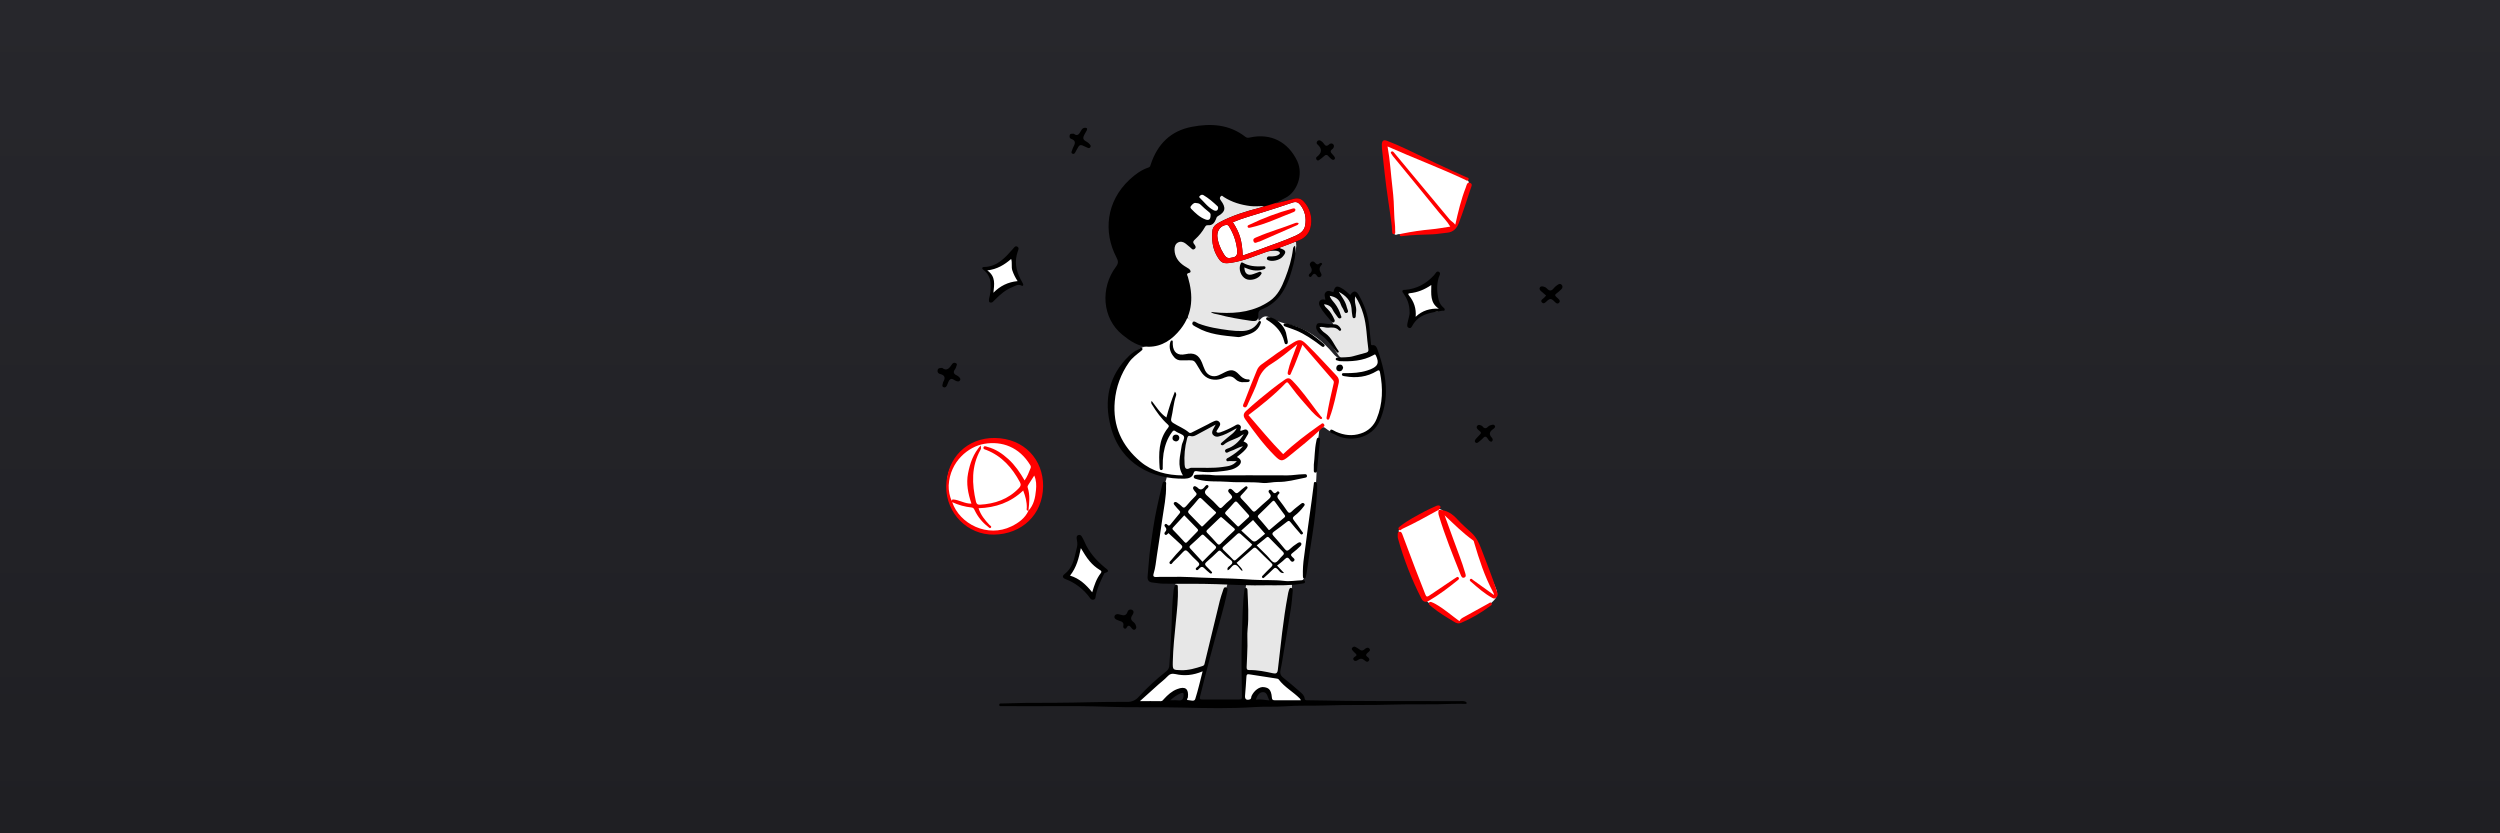 <svg width="2400" height="800" viewBox="0 0 2400 800" fill="none" xmlns="http://www.w3.org/2000/svg">
<rect x="0" y="0" width="2400" height="800" fill="#333333" stroke="none"/>
<rect width="2400" height="800" fill="url(#paint0_linear_1_1450)"/>
<rect width="2400" height="800" fill="white" fill-opacity="0.04"/>
<path d="M1328.92 376.267C1328.68 386.999 1327.21 397.581 1321.3 406.608C1319.1 410.051 1316.12 412.925 1312.6 414.993C1309.08 417.061 1305.11 418.265 1301.04 418.506C1290.26 419.387 1280.36 417.602 1271.77 410.574C1270.1 409.202 1266.49 411.169 1266.38 413.747C1266.13 419.244 1264.44 424.511 1264.41 430.055C1264.44 456.023 1262.6 481.959 1258.92 507.664C1256.85 521.681 1255.08 535.744 1253.15 549.792C1252.13 557.225 1249.6 559.501 1242.09 559.422C1227.48 559.263 1212.88 559.422 1198.27 558.835C1188.41 558.454 1178.44 559.628 1168.55 559.303C1148.91 558.724 1129.26 558.304 1109.69 556.218C1106.25 555.845 1105.14 553.965 1105.49 550.76C1106.66 539.877 1107.87 529.01 1108.93 518.119C1110.02 506.554 1111.59 495.068 1113.78 483.661C1115.28 475.555 1117.26 467.545 1119.71 459.674C1120.59 456.946 1120.09 456.557 1117.49 456.002C1088.82 449.854 1069.9 425.709 1066.5 400.421C1063.12 375.347 1071.26 354.144 1090.37 337.32C1095.31 332.981 1101.71 332.196 1107.47 329.832C1117.88 325.572 1127.3 319.821 1134.56 311.048C1135.08 310.438 1135.84 309.835 1135.97 309.129C1136.91 304.258 1138.44 304.282 1142.61 306.939C1156.61 315.895 1172.4 318.909 1188.8 318.552C1196.63 318.378 1203.29 315.197 1208.13 308.732C1211.85 303.759 1214.65 302.291 1219.75 305.258C1226.62 309.224 1234.09 310.517 1241.43 312.659C1257.29 317.299 1269.74 327.151 1280.09 339.628C1283.34 343.539 1286.69 345.085 1291.35 344.292C1296.36 343.436 1301.49 344.094 1306.42 342.777C1309.8 342.018 1313.05 340.748 1316.04 339.009C1319.51 336.844 1321.6 337.542 1322.72 341.389C1326.2 352.764 1328.72 364.337 1328.92 376.267Z" fill="white"/>
<path d="M909.136 466.568C907.772 445.278 926.746 420.958 955.365 421.592C979.011 422.116 1000.18 442.097 999.548 468.099C999.056 488.651 981.859 512.519 953.192 512.075C933.393 511.758 908.351 494.18 909.136 466.568Z" fill="white"/>
<path d="M1379.46 488.631C1380.43 488.466 1381.42 488.515 1382.37 488.772C1383.32 489.03 1384.2 489.49 1384.95 490.122C1395.9 498.141 1405.8 507.366 1415.51 516.814C1416.35 517.67 1417 518.709 1417.39 519.852C1422.32 534.376 1428.79 548.249 1434.97 562.25C1435.45 563.344 1435.76 564.51 1436.26 565.605C1438.09 569.722 1437.29 573.085 1434.13 576.409C1425.9 585.039 1415.54 590.036 1405.02 595.168C1399.59 597.818 1396.18 595.779 1392.37 593.28C1385.89 589.013 1379.6 584.444 1373.19 580.057C1370.03 577.797 1367.51 574.751 1365.89 571.221C1356.53 552.453 1349.6 532.773 1343.42 512.792C1342.78 510.698 1342 508.477 1344.47 507.105C1355.64 500.894 1365.76 492.747 1378.18 488.861C1378.59 488.707 1379.02 488.629 1379.46 488.631Z" fill="white"/>
<path d="M1347.6 225.011C1345.42 225.233 1343.35 224.17 1341 225.209C1339.17 226.002 1337.89 224.416 1337.82 222.25C1337.36 211.708 1336.7 201.19 1335.44 190.712C1333.59 175.228 1332.57 159.641 1329.95 144.245C1329.21 139.953 1330.74 138.454 1334.89 139.652C1342.47 141.865 1349.62 145.141 1356.7 148.552C1372.08 155.953 1387.87 162.457 1403.42 169.501C1410.79 172.84 1411.35 174.538 1408.87 182.383C1405.65 192.528 1402.46 202.681 1399.02 212.755C1397.44 217.356 1394.06 219.736 1389.03 220.584C1375.27 222.901 1361.35 223.115 1347.6 225.011Z" fill="white"/>
<path d="M1256.42 210.604C1256.73 218.75 1253.82 224.723 1246.68 227.658C1227.09 235.677 1207.44 243.618 1186.84 248.67C1176.45 251.225 1170.81 247.639 1167.8 237.494C1166.74 233.948 1165.42 230.355 1165.82 226.619C1166.46 220.749 1170.2 217.1 1175.24 214.546C1184.05 210.033 1193.48 207.034 1202.74 203.758C1214.75 199.454 1227 195.832 1239.43 192.907C1245.53 191.503 1250.53 193.803 1253.7 199.253C1255.76 202.667 1256.71 206.63 1256.42 210.604Z" fill="white"/>
<path d="M1124.38 644.895C1134.2 647.084 1143.65 644.76 1153.12 642.587C1155.65 642.008 1156.78 643.214 1156.44 645.601C1156.06 647.553 1155.56 649.48 1154.94 651.368C1153.29 657.388 1151.7 663.433 1149.93 669.414C1148.87 673.023 1146.76 675.617 1142.56 675.529C1139.55 675.466 1138.17 673.864 1138.47 670.929C1138.73 668.446 1139.86 665.654 1137.14 663.996C1134.42 662.338 1131.74 663.782 1129.43 665.527C1127.41 667.058 1125.17 668.438 1123.53 670.286C1120.05 674.308 1115.6 675.387 1110.62 675.514C1106.09 675.625 1101.54 674.99 1097.03 676.093C1096.3 676.296 1095.53 676.257 1094.83 675.98C1094.13 675.704 1093.54 675.205 1093.16 674.562C1092.36 673.031 1092.8 671.444 1094.16 670.223C1096.15 668.43 1098.04 666.526 1100.11 664.829C1106.04 659.982 1111.75 654.945 1116.6 648.964C1118.57 646.569 1120.77 644.316 1124.38 644.895Z" fill="white"/>
<path d="M1234.23 673.893C1230.48 673.893 1226.71 673.758 1222.96 673.941C1220.36 674.075 1218.85 673.227 1218.5 670.577C1218.45 670.189 1218.22 669.784 1218.16 669.427C1217.72 666.627 1217.45 663.399 1213.97 662.923C1210.37 662.423 1207.63 664.509 1205.59 667.396C1204.75 668.603 1204.06 669.909 1203.53 671.283C1202.54 673.893 1200.92 675.186 1197.98 674.742C1194.86 674.258 1193.15 672.362 1192.9 669.419C1192.56 666.484 1192.56 663.518 1192.9 660.583C1193.48 656.974 1193.32 653.38 1193.59 649.787C1193.82 646.9 1194.04 644.679 1198.58 645.226C1207.85 646.344 1216.9 648.399 1226.03 650.08C1227.78 650.314 1229.4 651.156 1230.6 652.46C1234.92 657.481 1240.32 661.257 1245.56 665.223C1246.71 666.144 1247.8 667.143 1248.82 668.214C1249.37 668.711 1249.77 669.355 1249.98 670.07C1250.18 670.785 1250.18 671.544 1249.98 672.259C1249.4 674.218 1247.66 673.766 1246.26 673.79C1242.23 673.845 1238.21 673.79 1234.18 673.79L1234.23 673.893Z" fill="white"/>
<path d="M1058.9 548.739C1058.74 549.32 1058.53 549.886 1058.27 550.429C1055.15 555.759 1053.2 561.581 1050.92 567.277C1049.55 570.672 1046.68 571.124 1044.48 568.181C1040.08 562.303 1035.39 556.965 1027.93 554.855C1025.67 554.212 1025.3 552.134 1026.52 550.278C1031.39 542.909 1034.15 534.778 1035.61 526.148C1035.67 525.475 1035.95 524.839 1036.4 524.334C1036.85 523.829 1037.44 523.481 1038.11 523.34C1038.58 523.23 1039.07 523.299 1039.49 523.534C1039.91 523.769 1040.23 524.152 1040.38 524.609C1042.67 530.876 1047.85 534.921 1051.91 539.855C1053.44 541.711 1055.19 543.401 1056.91 545.098C1057.93 546.076 1058.63 547.348 1058.9 548.739Z" fill="white"/>
<path d="M1356.49 295.964C1356.36 292.196 1354.26 288.143 1350.94 284.66C1350.49 284.26 1350.16 283.741 1349.99 283.162C1349.83 282.584 1349.83 281.97 1350 281.392C1350.34 280.179 1351.34 279.917 1352.52 279.869C1360.54 279.536 1366.63 274.705 1373.08 270.811C1374.35 270.017 1375.34 268.732 1376.89 269.613C1378.44 270.493 1377.8 272.048 1377.5 273.531C1376.12 280.226 1378.3 286.366 1380.91 292.347C1383.05 297.312 1382.13 299.367 1376.8 298.97C1373.81 298.658 1370.79 299.047 1367.98 300.108C1365.17 301.168 1362.64 302.87 1360.6 305.078C1359.49 306.212 1358.22 306.966 1356.68 306.109C1354.85 305.102 1355.18 303.333 1355.76 301.849C1356.34 300.366 1356.39 298.724 1356.49 295.964Z" fill="white"/>
<path d="M951.327 280.805C952.541 273.761 952.604 267.566 948.027 262.029C946.623 260.332 947.464 258.143 949.717 257.635C956.578 256.104 962.099 252.138 967.691 248.235C971.316 245.697 971.983 246.022 972.697 250.337C973.672 256.231 974.148 262.236 977.099 267.677C978.424 270.112 977.472 272.087 974.846 272.5C967.771 273.595 962.234 277.362 957.102 282.019C955.904 283.097 954.667 284.16 952.826 283.272C952.37 283.043 951.987 282.691 951.721 282.254C951.456 281.818 951.32 281.316 951.327 280.805Z" fill="white"/>
<path d="M1160.4 212.197C1154.93 212.102 1143.74 204.098 1142.28 200.172C1141.49 197.943 1142.52 196.206 1143.82 194.699C1145.98 192.152 1148.26 189.709 1150.56 187.29C1152.86 184.871 1155.32 184.395 1158.06 186.37C1162.29 189.4 1166.74 192.232 1169.65 196.682C1172.29 200.695 1171.41 203.027 1166.82 204.059C1164.78 204.511 1164.97 206.066 1164.59 207.319C1163.72 210.087 1162.38 212.189 1160.4 212.197Z" fill="white"/>
<path d="M1244.47 235.932C1243.46 244.428 1240.5 252.336 1238.58 260.475C1234.49 277.505 1224.65 289.689 1208.58 296.733C1206.99 297.423 1206.26 298.073 1206.87 300.025C1207.67 302.531 1207.24 305.284 1208.55 307.774C1209.55 309.662 1208.66 311.368 1207.11 312.764C1202.76 316.659 1197.45 318.316 1191.9 319.332C1183.67 320.863 1175.72 319.221 1167.88 316.952C1160.39 314.763 1152.46 314.081 1145.56 309.813C1140 306.402 1139.25 305.189 1140.38 299.35C1142.57 288.134 1141.07 277.077 1139.2 265.94C1138.2 260.007 1134.93 255.937 1131.27 251.749C1127.44 247.402 1124.81 242.611 1126.6 236.408C1128.18 231.03 1131.9 228.65 1136.82 231.038C1141 233.061 1143.65 232.625 1146.19 228.658C1149.17 224.066 1152.86 219.322 1156.93 216.435C1161.47 213.214 1164.17 209.209 1167.56 205.33C1171.34 200.967 1172.17 199.777 1169.94 194.344C1169.57 193.479 1169.15 192.638 1168.85 191.758C1168.24 189.894 1168.85 188.418 1170.26 187.086C1171.68 185.753 1172.81 186.023 1174.55 186.673C1180.35 188.839 1185.56 192.131 1191.63 194.034C1201.52 197.136 1210.85 195.454 1220.44 194.161C1221.23 194.058 1222.02 193.733 1222.76 193.669C1223.83 193.59 1225.14 193.598 1225.37 194.883C1225.56 195.89 1224.51 196.469 1223.66 196.874C1219.76 198.667 1215.63 199.555 1211.42 200.332C1202.21 202.03 1193.7 205.885 1185.07 209.351C1181.73 210.692 1178.41 212.072 1175.12 213.516C1166.99 217.093 1165.87 219.171 1166.97 227.921C1167.69 233.751 1168.55 239.549 1171.49 244.769C1174.66 250.424 1177.83 251.852 1184.09 250.179C1195.67 247.093 1206.86 242.825 1217.95 238.28C1225.59 235.171 1233.41 232.648 1241.63 231.577C1245.49 231.125 1243.84 234.29 1244.47 235.932Z" fill="#E7E7E7"/>
<path d="M1124.28 633.201C1125.08 616.393 1126.01 599.584 1126.73 582.768C1127.03 575.573 1127.17 568.371 1128.36 561.256C1128.79 558.662 1129.62 557.361 1133.25 557.29C1143.57 557.115 1153.88 557.528 1164.19 557.837C1167.89 557.956 1171.53 556.996 1175.29 557.742C1178.08 558.281 1178.7 559.463 1178.05 561.811C1177.41 564.159 1176.59 566.364 1175.88 568.649C1170.15 587.202 1167.04 606.39 1162.12 625.142C1161.14 628.862 1160.01 632.551 1158.83 636.247C1157.43 640.586 1154.24 642.981 1149.95 644.092C1144.09 645.491 1138.05 646.025 1132.03 645.678C1125.51 645.432 1124.63 644.576 1124.4 638.056C1124.35 636.469 1124.4 634.835 1124.4 633.225L1124.28 633.201Z" fill="#E7E7E7"/>
<path d="M1193.69 626.737C1195.04 610.587 1193.61 594.334 1195.39 578.216C1195.85 573.426 1196.04 568.614 1195.96 563.803C1195.96 560.289 1197.54 558.639 1201.03 558.655C1210.77 558.655 1220.52 558.552 1230.26 558.742C1233.14 558.798 1236.01 559.646 1238.86 560.265C1240.72 560.662 1240.3 562.296 1240.28 563.565C1240.2 571.085 1238.52 578.406 1237.32 585.775C1234.07 605.606 1230.62 625.436 1227.36 645.346C1226.93 647.916 1226 649.177 1223.22 648.932C1214.72 648.138 1206.31 646.869 1197.91 645.457C1195.67 645.076 1194.52 643.395 1194.4 641.142C1194.13 636.343 1193.92 631.544 1193.69 626.737Z" fill="#E7E7E7"/>
<path d="M1276.97 290.133C1276.67 287.404 1273.42 284.897 1276.23 282.28C1278.81 279.9 1280.78 282.946 1283.01 283.755C1284.29 283.184 1283.01 282.446 1283.1 281.788C1283.11 281.188 1283.26 280.598 1283.55 280.073C1283.84 279.548 1284.26 279.104 1284.77 278.782C1286.1 277.988 1287.08 278.782 1288.01 279.575C1291.48 282.387 1294.63 285.58 1297.39 289.094C1297.86 288.388 1298.18 288.11 1298.23 287.785C1298.54 285.929 1297.67 283.374 1300.61 283.025C1303.41 282.716 1303.49 285.405 1304.31 287.039C1311.83 302.11 1313.93 318.49 1315.13 335.013C1315.31 337.393 1316.53 340.217 1311.31 340.114C1307.9 340.042 1304.17 343.049 1300.2 343.786C1297.03 344.235 1293.82 344.421 1290.61 344.342C1287.58 344.405 1285.75 342.493 1284.27 340.153C1280.98 335.116 1277.83 329.976 1274.3 325.082C1272.43 322.504 1269.92 320.386 1267.67 318.102C1266.37 316.793 1265.34 315.341 1266.13 313.485C1267.02 311.407 1268.93 311.145 1270.89 311.439C1274 312.03 1277.16 312.254 1280.32 312.105C1278.06 307.036 1274.66 302.769 1271.87 298.16C1271.17 297.018 1270.43 295.899 1269.81 294.718C1269.07 293.337 1268.85 291.87 1269.97 290.601C1270.42 290.081 1271.02 289.722 1271.68 289.579C1272.35 289.435 1273.05 289.516 1273.66 289.807C1274.69 290.301 1275.86 290.416 1276.97 290.133Z" fill="#E7E7E7"/>
<path d="M1181.96 420.412C1184.92 419.719 1187.7 418.39 1190.1 416.517C1191.6 415.375 1193.2 414.336 1194.67 415.914C1196.15 417.493 1195.18 419.238 1194.03 420.673C1192.44 422.625 1190.68 424.457 1188.69 426.702C1189.83 426.623 1190.56 426.591 1191.29 426.519C1192.61 426.385 1193.81 426.615 1194.24 428.003C1194.43 428.58 1194.45 429.2 1194.3 429.787C1194.15 430.375 1193.83 430.906 1193.38 431.318C1190.38 434.439 1187.07 437.256 1183.51 439.727C1185.66 440.591 1188.27 440.869 1187.91 443.788C1187.54 446.707 1185.09 447.484 1182.85 448.278C1174.13 451.363 1165.09 451.752 1155.96 451.561C1151.42 451.354 1146.86 451.62 1142.37 452.355C1138.01 453.148 1135.95 451.601 1135.65 447.294C1134.95 438 1135.84 428.655 1138.27 419.658C1138.62 418.413 1139.77 417.913 1141.02 417.588C1148.86 415.396 1156.34 412.083 1163.23 407.752C1164.42 407.03 1165.78 405.951 1167.28 407.204C1168.77 408.458 1168.16 410.076 1167.64 411.623C1167.12 413.169 1165.26 414.796 1166.78 416.295C1168.31 417.794 1170.24 416.906 1172.08 416.422C1176.2 415.272 1180.09 413.409 1183.56 410.917C1184.92 409.973 1186.34 408.854 1187.83 410.33C1189.54 412.043 1188.06 413.582 1187.03 414.899C1185.72 416.445 1184.18 417.968 1181.96 420.412Z" fill="#E7E7E7"/>
<path d="M1172.18 185.672C1168.05 190.899 1167.17 191.026 1161.86 187.417C1160.43 186.433 1158.99 185.466 1157.55 184.498C1155.67 183.229 1153.72 182.459 1151.65 184.014C1149.74 185.442 1147.5 186.663 1148.82 189.82C1149.55 191.566 1147.8 192.01 1146.67 192.613C1139.1 196.618 1138.61 199.03 1144.46 205.138C1147.26 208.039 1150.21 210.791 1153.3 213.379C1155.24 215.013 1155.4 216.497 1154.09 218.543C1151.44 222.612 1148.01 226.023 1144.88 229.696C1143.76 231.013 1142.22 230.933 1140.78 230.632C1139.63 230.3 1138.51 229.884 1137.42 229.386C1133.92 228.078 1130.49 227.284 1127.34 230.275C1123.91 233.535 1123.64 237.414 1124.8 241.689C1126.13 246.628 1128.74 251.131 1132.35 254.754C1137.43 259.926 1139.08 266.597 1140.14 273.204C1141.61 282.437 1142.15 291.837 1139.58 301.062C1134.46 319.409 1119.65 331.125 1102.81 330.578C1085.78 330.038 1071.26 315.094 1067.11 302.387C1061.51 285.213 1066.32 269.865 1074.64 254.984C1075.82 252.898 1076.41 251.636 1074.96 249.122C1069.72 240.039 1066.27 230.172 1065.63 219.662C1064.04 193.057 1083.24 169.22 1106.05 163.898C1108.98 163.216 1109.31 161.098 1109.74 158.988C1113.16 142.33 1124.29 132.264 1138.94 125.673C1146.12 122.452 1153.96 121.762 1161.99 122.595C1167.69 123.182 1173.47 122.904 1179.09 124.356C1185.21 125.942 1190.98 128.235 1195.78 132.558C1196.79 133.47 1197.5 134.255 1199.21 133.771C1213.04 129.805 1224.39 134.676 1234.27 144.083C1238.15 147.787 1241.35 152.145 1243.72 156.957C1246.1 161.764 1245.98 166.397 1244.42 171.235C1239.66 185.981 1229.34 193.358 1214.14 195.381C1201.77 197.023 1190.34 194.04 1178.99 190.146C1176.42 189.175 1174.09 187.647 1172.18 185.672Z" fill="black"/>
<path d="M1251.71 193.55C1249.06 190.599 1245.81 189.79 1241.88 190.901C1236.07 192.543 1230.16 193.851 1224.29 195.335C1224.69 195.097 1225.09 194.827 1225.47 194.597C1225.47 194.597 1225.53 194.597 1225.56 194.597C1228.49 192.82 1231.41 191.242 1234.39 189.735C1244.8 184.356 1251.62 167.945 1245.34 154.579C1236.61 136.248 1219.99 127.554 1199.98 131.988C1198.23 132.385 1196.99 132.456 1195.55 131.345C1180.11 119.296 1162.38 118.257 1144.18 121.747C1123.81 125.571 1111.08 138.461 1104.69 157.934C1104.33 158.973 1104.33 160.219 1102.51 160.822C1095.56 163.138 1089.75 167.437 1084.42 172.403C1061.78 193.486 1059.14 222.859 1071.72 246.966C1073.64 250.63 1073.87 252.645 1071.29 256.135C1056.22 276.212 1057.86 305.482 1077.56 321.433C1084.95 327.406 1092.81 332.848 1102.54 332.879C1115.67 332.879 1125.54 325.828 1133.37 315.928C1145.35 300.683 1145.62 283.597 1140.38 265.836C1139.94 264.321 1138.24 262.711 1141.65 261.942C1143.77 261.474 1143 259.324 1141.56 258.213C1140.12 257.103 1138.33 256.27 1136.8 255.223C1131.25 251.503 1127.7 246.561 1127.53 239.715C1127.46 236.931 1128.32 234.163 1130.85 232.799C1133.38 231.434 1136.05 232.124 1138.34 233.941C1139.82 235.083 1141.16 236.392 1142.64 237.534C1143.81 238.47 1144.85 240.35 1146.7 239.081C1148.79 237.669 1147.49 235.654 1146.5 234.512C1144.65 232.259 1145.71 231.22 1147.37 229.673C1151.07 226.344 1154.21 222.445 1156.67 218.124C1157.34 216.918 1158.02 216.046 1159.69 216.212C1163.89 216.585 1165.9 213.896 1167.31 210.469C1167.75 209.398 1167.85 208.288 1169.12 207.55C1176.48 203.457 1177.25 199.396 1171.98 192.408C1170.91 190.932 1170.7 189.822 1171.84 188.553C1173.12 187.109 1173.96 188.553 1174.9 189.155C1182.66 194.153 1191.22 196.675 1200.35 197.817C1204.78 198.389 1209.15 197.714 1213.54 197.952C1213.14 198.182 1212.71 198.373 1212.27 198.523C1211.47 198.835 1210.65 199.1 1209.82 199.317C1196.16 202.846 1182.69 206.908 1170.2 213.69C1166.81 215.538 1164.13 217.886 1163.86 221.844C1163.25 229.903 1163.86 237.796 1167.95 245.109C1172.22 252.732 1174.16 253.573 1183.36 252.026C1194.47 250.186 1204.72 245.681 1215.26 241.96C1215.38 241.886 1215.52 241.84 1215.66 241.825L1216.06 241.691L1216.19 241.651C1220.66 240.382 1228.79 239.771 1228.72 243.301C1226.84 246.117 1221.97 246.323 1218.31 246.117C1218.03 246.101 1217.75 246.144 1217.49 246.243C1217.23 246.342 1216.99 246.494 1216.79 246.691C1216.59 246.887 1216.43 247.123 1216.33 247.384C1216.23 247.644 1216.18 247.923 1216.19 248.203C1216.19 249.139 1216.94 249.543 1217.68 249.845C1221.5 251.392 1228.28 249.781 1231.11 246.672C1235.27 242.143 1234.79 240.263 1229.12 238.446C1228.92 238.383 1228.79 238.042 1228.52 237.74C1234.87 235.361 1241.08 233.076 1247.26 230.601C1253.93 227.912 1257.69 222.614 1258.6 215.728C1259.17 211.752 1258.85 207.699 1257.66 203.863C1256.47 200.026 1254.44 196.504 1251.71 193.55ZM1162.14 206.717C1162.14 210.747 1160.5 211.953 1156.97 210.572C1151.63 208.494 1147.6 204.6 1143.68 200.602C1142.84 199.729 1142.44 198.825 1143.31 197.817C1144.49 196.374 1145.9 194.597 1147.74 194.827C1149.32 195.033 1151.1 195.001 1152.5 196.413C1155.06 198.941 1157.76 201.325 1160.59 203.552C1161.8 204.465 1162.35 205.448 1162.14 206.717ZM1165 201.784C1159.53 198.96 1156.04 193.923 1151.7 189.83C1150.7 188.917 1151.47 188.553 1151.97 187.981C1152.35 187.502 1152.88 187.169 1153.47 187.041C1154.07 186.912 1154.69 186.995 1155.23 187.276C1160.29 190.234 1164.7 194.089 1168.96 198.119C1169.2 198.457 1169.35 198.85 1169.39 199.261C1169.46 202.117 1167.48 203.069 1164.97 201.784H1165ZM1182.43 189.187C1179.44 187.847 1176.25 186.704 1173.9 184.19C1172.49 182.675 1171.28 183.984 1170.61 184.928C1168.29 188.045 1166.32 187.474 1163.59 185.261C1161.04 183.214 1158.15 181.437 1154.53 181.533C1150.36 181.667 1147.64 183.547 1146.87 187.609C1146.54 189.393 1145.73 190.163 1144.19 191.035C1136.84 195.001 1136.06 200.435 1141.67 206.583C1145.03 210.129 1149.03 213.011 1153.46 215.078C1150.03 219.504 1146.68 223.803 1143.35 228.166C1142.65 229.078 1142.04 229.174 1140.97 228.571C1136.04 225.786 1130.87 224.541 1126.31 229.039C1121.17 234.107 1121.13 240.358 1123.13 246.87C1124.69 252.213 1128.28 256.733 1133.13 259.459C1135.28 260.664 1136.22 262.108 1136.76 264.599C1138.6 272.232 1139.59 280.045 1139.71 287.896C1139.71 297.374 1136.42 306.559 1130.4 313.882C1124.38 321.205 1116.01 326.212 1106.71 328.049C1102.75 328.842 1098.96 327.716 1095.46 326.066C1081 319.22 1070.79 308.615 1068.07 292.362C1065.92 279.504 1069.34 267.653 1076 256.603C1077.59 253.986 1078.93 252.272 1076.1 248.671C1071.2 242.397 1068.96 234.441 1067.95 226.461C1064.58 199.34 1079.5 178.217 1099.8 168.381C1101.95 167.342 1104.03 166.303 1106.55 166.168C1109.88 166.001 1110.62 162.939 1111.31 160.457C1113.03 154.214 1115.28 148.304 1119.07 143.006C1126.55 132.504 1137.06 126.991 1149.48 124.762C1163.08 122.342 1176.31 123.175 1188.73 129.965C1197.63 134.836 1197.63 134.804 1207.94 134.836C1223.01 134.836 1238.25 146.282 1242.48 160.822C1244.77 168.643 1241.28 179.121 1234.22 184.325C1217.95 196.207 1200.55 197.381 1182.43 189.187ZM1184.44 246.934C1178.47 248.409 1177.43 248.013 1174.71 243.682C1171.08 237.939 1168.96 231.783 1168.63 226.231C1168.63 220.353 1172.6 216.363 1177.36 215.919C1178.74 215.784 1179.34 216.625 1179.88 217.426C1184.23 224.288 1186.91 232.075 1187.7 240.16C1187.86 242.167 1188.13 245.998 1184.4 246.934H1184.44ZM1252.93 216.553C1252.09 221.313 1248.43 224.137 1244.03 226.151C1232.68 231.387 1220.76 235.083 1209.13 239.581C1203.92 241.564 1198.62 243.309 1193.02 245.324C1192.34 230.855 1190.19 223.637 1183.54 213.325C1193.35 209.161 1203.59 206.583 1213.63 203.354C1222.73 200.435 1231.88 197.611 1240.85 194.462C1244.08 193.32 1246.3 194.192 1248.18 196.54C1252.93 202.386 1254.2 209.335 1252.93 216.553Z" fill="black"/>
<path d="M1407.8 675.727C1403.04 675.727 1398.28 675.536 1393.52 675.727C1375.27 676.575 1357.03 675.766 1338.79 676.369C1316.25 677.123 1293.7 676.456 1271.18 677.265C1258.72 677.71 1246.23 677.075 1233.83 678.059C1224.17 678.804 1214.53 678.106 1204.93 678.757C1181.61 680.343 1158.25 679.859 1134.95 679.256C1110.54 678.622 1086.13 679.391 1061.74 678.463C1029.41 677.265 997.081 678.289 964.749 677.876C963.813 677.876 962.861 677.948 961.933 677.876C960.878 677.757 959.141 678.431 959.284 676.464C959.387 674.973 960.87 675.37 961.87 675.338C969.516 675.108 977.163 674.87 984.818 674.775C994.217 674.672 1003.62 674.695 1013.02 674.679C1035.96 674.624 1058.89 673.553 1081.84 673.815C1084.01 673.927 1086.17 673.532 1088.17 672.661C1090.16 671.789 1091.92 670.465 1093.31 668.794C1101.39 659.998 1110.18 651.88 1119.59 644.521C1120.53 643.799 1121.29 642.869 1121.82 641.804C1122.34 640.739 1122.61 639.567 1122.6 638.382C1123.3 626.483 1124.19 614.585 1124.63 602.687C1125.07 590.415 1125.17 578.097 1126.76 565.905C1126.86 565.245 1127.03 564.597 1127.26 563.969C1127.6 562.875 1127.54 561.209 1129.12 561.296C1130.97 561.391 1130.71 563.089 1130.71 564.398C1131.2 575.273 1129.87 586.053 1128.82 596.825C1127.57 609.619 1126.17 622.39 1125.88 635.248C1125.71 643.228 1125.8 643.181 1133.89 643.387C1141.09 643.601 1147.79 641.555 1154.51 639.349C1156.21 638.786 1156.25 637.699 1156.57 636.367C1161.33 616.478 1166.14 596.6 1171.01 576.732C1171.8 573.56 1172.9 570.387 1173.97 567.214C1174.5 565.627 1174.91 563.192 1177.09 563.922C1179.07 564.58 1178.32 566.968 1178.01 568.61C1176.43 576.701 1174.32 584.665 1172.11 592.605C1165.05 617.829 1158.32 643.133 1152.07 668.572C1151.43 671.173 1152.11 671.538 1154.38 671.522C1166.07 671.459 1177.75 671.459 1189.43 671.522C1191.58 671.522 1192.29 671.189 1192.26 668.659C1192.02 650.264 1191.56 631.853 1192.17 613.482C1192.58 600.942 1192.66 588.361 1193.64 575.836C1193.89 572.774 1194.14 569.712 1194.62 566.682C1194.76 565.841 1194.84 564.207 1196.37 564.493C1197.35 564.675 1197.55 565.778 1197.59 566.785C1198.1 579.223 1198.99 591.629 1197.69 604.067C1197.15 609.381 1197.69 614.799 1197.56 620.169C1197.4 626.848 1197.1 633.535 1196.77 640.206C1196.66 642.332 1197.11 643.323 1199.57 643.276C1207.21 643.133 1214.64 644.751 1222.06 646.33C1224.74 646.901 1226.3 646.576 1226.72 643.046C1229.53 619.106 1231.82 595.095 1236.28 571.37C1236.51 569.792 1236.86 568.234 1237.34 566.714C1237.71 565.699 1237.99 564.025 1239.63 564.422C1241.02 564.763 1241.16 566.19 1241.04 567.404C1240.5 572.957 1240.12 578.589 1239.26 584.125C1237.05 598.316 1234.61 612.483 1232.24 626.658C1231.37 631.909 1230.65 637.192 1229.43 642.372C1228.64 645.655 1228.89 648.162 1231.7 650.415C1237.13 654.772 1242.47 659.251 1247.71 663.852C1249.78 665.669 1252.11 667.453 1252.47 670.563C1252.63 671.864 1253.51 672.332 1254.75 672.276C1255.42 672.276 1256.09 672.276 1256.77 672.276C1304.8 673.339 1352.85 672.982 1400.89 673.069C1403.27 673.069 1405.76 672.538 1407.86 674.212C1407.84 674.743 1407.82 675.235 1407.8 675.727ZM1154.52 644.466C1145.4 648.305 1136.95 649.098 1128.49 647.115C1124.93 646.322 1122.83 647.067 1120.51 649.606C1117.98 652.35 1114.91 654.579 1112.11 657.078C1106.4 662.194 1100.72 667.334 1094.34 673.077C1101.71 673.077 1107.99 673.014 1114.27 673.125C1115.96 673.125 1116.49 672.03 1117.38 671.062C1121.01 667.096 1124.96 663.495 1130.07 661.544C1137.89 658.514 1141.34 661.219 1140.38 669.476C1140.29 670.269 1138.31 672.078 1140.75 672.125C1143.01 672.173 1146.56 673.87 1147.46 671.007C1150.15 662.583 1152.07 653.929 1154.52 644.466ZM1248.85 672.276C1248.61 671.719 1248.31 671.188 1247.96 670.69C1241.49 664.13 1233.09 659.719 1227.48 652.184C1227.03 651.581 1225.78 651.462 1224.88 651.319C1216.35 649.986 1207.82 648.725 1199.3 647.353C1197.47 647.059 1196.69 647.353 1196.58 649.487C1196.27 655.626 1195.7 661.75 1195.23 667.882C1194.97 671.229 1196.62 672.474 1199.78 671.443C1201.51 670.88 1200.98 669.23 1201.49 668.143C1203.87 662.987 1209.11 658.902 1213.48 659.656C1217.13 660.275 1220.35 661.1 1221.01 669.785C1221.15 671.61 1221.87 672.284 1223.77 672.26C1231.95 672.221 1240.12 672.276 1248.85 672.276ZM1218.48 672.379C1216.8 668.992 1216.63 664.582 1212.63 664.447C1208.93 664.352 1206.95 667.683 1205.59 671.673C1210 670.983 1213.88 672.014 1218.48 672.379ZM1123.41 672.308C1126.58 672.308 1128.78 672.07 1130.88 672.355C1134.3 672.831 1135.96 671.562 1136.22 668.127C1136.39 665.748 1136.47 664.399 1133.36 665.637C1129.82 667.049 1126.9 669.206 1123.41 672.308Z" fill="black"/>
<path d="M1225.98 542.966L1232.71 550.105C1229.06 550.573 1228.06 547.884 1226.59 546.464C1224.78 544.687 1223.81 544.735 1222.12 546.511C1219.53 549.232 1216.67 551.683 1213.88 554.198C1213.34 554.682 1212.7 555.491 1211.85 554.61C1211 553.73 1211.75 553.024 1212.23 552.532C1214.82 549.803 1217.44 547.106 1220.17 544.489C1221.62 543.093 1222.27 542.109 1220.38 540.356C1215.62 535.977 1211.11 531.409 1206.58 526.871C1205.31 525.586 1204.3 525.285 1202.86 526.546C1197.65 531.163 1192.39 535.716 1187.12 540.324C1189.08 542.902 1191.65 544.703 1193 547.638C1192.36 547.749 1192.05 547.908 1191.94 547.812C1189.71 545.964 1188.29 542.26 1185.54 542.22C1182.79 542.18 1181.58 546.242 1178.65 547.495C1177.62 545.115 1179.44 544.092 1180.63 543.156C1183.51 540.903 1184.13 539.269 1180.56 536.874C1177.48 534.804 1174.91 531.94 1172.19 529.354C1171.11 528.323 1170.39 528.299 1169.27 529.354C1165.7 532.805 1162.13 536.231 1158.3 539.42C1156.24 541.157 1156.72 542.355 1158.3 543.886C1159.89 545.417 1161.33 546.932 1162.82 548.479C1163.28 548.947 1163.93 549.55 1163.44 550.168C1162.94 550.787 1162 550.708 1161.31 550.097C1159.62 548.774 1158.01 547.349 1156.49 545.829C1154.64 543.751 1153.1 543.743 1151.26 545.774C1150.52 546.567 1149.47 548.098 1148.31 546.979C1147.15 545.861 1148.77 544.758 1149.51 544.195C1152.04 542.299 1151.7 540.895 1149.51 538.92C1146.44 536.12 1143.53 533.154 1140.78 530.036C1138.99 528.045 1137.69 527.657 1135.71 529.886C1132.78 533.193 1129.59 536.287 1126.38 539.341C1125.48 540.213 1124.61 542.514 1123.12 541.133C1121.78 539.88 1123.73 538.484 1124.58 537.461C1127.5 533.963 1130.47 530.473 1133.68 527.252C1135.47 525.467 1135.38 524.309 1133.63 522.739C1129.66 519.161 1125.69 515.496 1121.73 511.792C1121.82 511.705 1121.33 512.133 1120.88 512.585C1120.18 513.315 1119.29 513.934 1118.44 513.283C1118.25 513.128 1118.11 512.935 1118.01 512.718C1117.91 512.501 1117.86 512.265 1117.86 512.026C1117.86 511.787 1117.91 511.551 1118.01 511.334C1118.11 511.117 1118.25 510.924 1118.44 510.769C1120.08 509 1120.02 507.366 1118.44 505.637C1118.14 505.36 1117.95 504.982 1117.91 504.575C1117.88 504.168 1118 503.763 1118.25 503.439C1119.04 502.559 1119.97 502.995 1120.68 503.733C1122.27 505.43 1123.14 504.201 1124.12 502.94C1126.8 499.592 1129.49 496.253 1132.27 493.001C1133.31 491.795 1133.14 491.049 1132.07 490.01C1130.65 488.591 1129.31 487.089 1128.06 485.513C1127.33 484.624 1126.11 483.514 1127.19 482.403C1128.28 481.293 1129.65 482.126 1130.74 483.014C1131.96 483.839 1133.1 484.768 1134.16 485.79C1135.85 487.75 1137.1 487.837 1138.85 485.719C1141.57 482.419 1144.52 479.278 1147.57 476.248C1149.01 474.82 1149.16 473.813 1147.67 472.417C1146.93 471.643 1146.29 470.78 1145.76 469.847C1145.47 469.472 1145.32 469.009 1145.32 468.535C1145.33 468.06 1145.5 467.602 1145.8 467.237C1146.6 466.364 1147.5 466.729 1148.35 467.237C1148.72 467.397 1149.06 467.611 1149.37 467.871C1152.05 470.886 1154.33 470.251 1156.6 467.284C1157.33 466.325 1158.56 464.817 1159.83 466.11C1160.78 467.078 1159.55 468.379 1158.7 469.164C1155.76 471.845 1156.32 473.813 1159.29 476.256C1163.04 479.514 1166.59 482.992 1169.93 486.671C1171.25 488.051 1172.03 488.186 1173.41 486.798C1175.92 484.205 1178.57 481.74 1181.34 479.413C1183.23 477.826 1183.31 476.835 1181.68 474.923C1180.47 473.519 1177.64 471.56 1179.9 469.616C1181.45 468.284 1183.55 470.568 1184.8 471.996C1186.61 474.09 1187.92 473.678 1189.65 471.996C1191.32 470.442 1193.07 468.985 1194.9 467.633C1195.62 467.078 1196.49 466.261 1197.34 467.269C1198.19 468.276 1197.34 469.022 1196.72 469.72C1195.13 471.536 1193.55 473.384 1191.86 475.09C1190.63 476.327 1190.23 477.176 1191.7 478.683C1195.26 482.324 1198.67 486.123 1202.01 489.986C1203.37 491.573 1204.26 491.573 1205.76 490.169C1209.66 486.467 1213.65 482.882 1217.73 479.413C1219.83 477.628 1220.9 475.978 1218.68 473.567C1217.84 472.639 1217.26 471.306 1218.58 470.394C1219.69 469.601 1220.68 470.743 1221.24 471.536C1222.65 473.519 1224.01 474.257 1225.89 472.139C1225.99 472.006 1226.12 471.896 1226.27 471.818C1226.42 471.74 1226.59 471.696 1226.76 471.688C1226.93 471.679 1227.1 471.708 1227.25 471.77C1227.41 471.833 1227.55 471.929 1227.67 472.052C1227.84 472.157 1227.99 472.304 1228.1 472.479C1228.2 472.654 1228.26 472.852 1228.27 473.055C1228.28 473.259 1228.24 473.462 1228.15 473.647C1228.07 473.831 1227.94 473.992 1227.77 474.114C1225.01 476.549 1226.76 478.405 1228.38 480.46C1230.84 483.633 1233.19 486.885 1235.43 490.209C1236.85 492.318 1237.9 493.207 1240.19 490.915C1242.81 488.257 1245.93 486.1 1248.84 483.728C1249.83 482.935 1250.88 482.292 1252.01 483.458C1253.15 484.624 1252.01 485.552 1251.48 486.29C1249.01 489.653 1246.07 492.647 1242.76 495.182C1240.84 496.721 1240.7 497.712 1242.21 499.6C1244.88 502.932 1247.32 506.454 1249.75 509.96C1250.27 510.753 1251.63 511.681 1250.4 512.696C1249.03 513.815 1248.33 512.339 1247.6 511.507C1244.69 508.167 1241.74 504.867 1239 501.409C1237.84 499.949 1237.16 499.576 1235.55 500.869C1231.48 504.145 1227.26 507.215 1223.05 510.301C1221.33 511.562 1220.91 512.625 1222.53 514.41C1226.31 518.582 1229.97 522.852 1233.52 527.22C1234.98 529.013 1236.11 529.045 1237.74 527.561C1240.17 525.241 1242.83 523.171 1245.68 521.382C1246.79 520.716 1248 520.121 1248.94 521.136C1249.87 522.152 1249.16 523.516 1248.29 524.309C1246.04 526.599 1243.62 528.72 1241.06 530.655C1238.9 532.186 1238.93 533.169 1240.77 534.851C1241.8 535.803 1243.88 537.072 1241.98 538.722C1240.27 540.197 1239 538.452 1238.11 537.136C1236.62 535.002 1235.38 534.819 1233.44 536.763C1231.11 539.127 1228.55 540.888 1225.98 542.966ZM1202.09 522.913C1201.84 522.585 1201.58 522.27 1201.3 521.969C1197.83 518.796 1194.35 515.703 1190.9 512.538C1189.53 511.277 1188.57 511.967 1187.49 512.966C1183.27 516.869 1179.06 520.787 1174.74 524.571C1173.26 525.856 1173.15 526.705 1174.6 528.061C1177.71 531.004 1180.77 534.018 1183.67 537.159C1184.96 538.548 1185.67 538.127 1186.84 537.072C1191.37 532.908 1195.98 528.846 1200.54 524.722C1201.09 524.149 1201.61 523.545 1202.09 522.913ZM1153.87 505.613C1154.35 505.283 1154.81 504.925 1155.26 504.542C1159.07 500.798 1162.83 496.983 1166.72 493.31C1168.26 491.851 1166.85 491.287 1166.1 490.581C1162.02 486.718 1157.8 482.998 1153.85 479.024C1152.19 477.358 1151.47 477.906 1150.23 479.381C1147.44 482.784 1144.59 486.163 1141.57 489.376C1140.08 490.962 1140.38 491.969 1141.74 493.342C1145.25 496.832 1148.66 500.425 1152.12 503.971C1152.62 504.494 1153.21 505.018 1153.87 505.613ZM1218.64 508.786C1218.93 508.572 1219.25 508.334 1219.55 508.08C1223.96 504.376 1228.27 500.6 1232.8 496.975C1234.48 495.626 1233.47 494.69 1232.72 493.643C1229.88 489.756 1226.95 485.933 1224.19 481.999C1223.2 480.579 1222.6 480.158 1221.2 481.586C1217.07 485.79 1212.84 489.907 1208.59 493.992C1207.47 495.071 1206.95 495.825 1208.24 497.252C1211.2 500.528 1213.96 503.987 1216.83 507.342C1217.33 507.937 1217.55 508.849 1218.62 508.802L1218.64 508.786ZM1172.21 496.205C1171.75 496.52 1171.31 496.861 1170.89 497.229C1166.93 501.036 1163.01 504.883 1158.99 508.643C1157.79 509.769 1157.99 510.531 1158.99 511.602C1162.17 514.894 1165.28 518.193 1168.28 521.628C1169.67 523.214 1170.55 523.262 1172.07 521.715C1176.11 517.606 1180.26 513.611 1184.53 509.73C1186 508.381 1185.65 507.842 1184.34 506.739C1180.85 503.82 1177.51 500.727 1174.09 497.712C1173.51 497.205 1172.86 496.745 1172.18 496.221L1172.21 496.205ZM1154.42 539.309C1158.5 535.2 1162.31 531.234 1166.27 527.411C1167.77 525.967 1167.93 525.031 1166.27 523.611C1162.75 520.518 1159.34 517.265 1155.96 514.029C1154.88 512.974 1154.24 512.926 1153.11 514.029C1149.85 517.202 1146.44 520.232 1143.08 523.302C1142.02 524.277 1141.26 525.087 1142.65 526.554C1146.63 530.75 1150.45 535.018 1154.4 539.325L1154.42 539.309ZM1136.91 494.69C1133.1 498.847 1129.72 502.622 1126.21 506.319C1125.19 507.382 1125.42 507.961 1126.33 508.881C1129.95 512.641 1133.56 516.417 1137.06 520.288C1138.19 521.533 1138.83 521.239 1139.81 520.2C1142.95 516.885 1146.11 513.617 1149.33 510.42C1150.45 509.317 1150.41 508.611 1149.33 507.517C1145.2 503.368 1141.18 499.116 1136.89 494.706L1136.91 494.69ZM1206.43 523.611C1209.77 526.919 1212.99 530.131 1216.23 533.32C1218.72 535.755 1221.21 540.015 1223.76 540.047C1226.31 540.078 1228.65 535.66 1231.27 533.392C1232.81 532.059 1232.99 531.075 1231.53 529.608C1227.08 525.15 1222.66 520.655 1218.29 516.123C1217.29 515.076 1216.6 515.251 1215.61 516.123C1212.63 518.582 1209.6 521.009 1206.4 523.627L1206.43 523.611ZM1188.6 505.557C1188.99 505.354 1189.36 505.121 1189.71 504.859C1192.67 502.139 1195.59 499.394 1198.57 496.689C1199.94 495.444 1198.99 494.579 1198.17 493.683C1194.85 489.994 1191.48 486.369 1188.23 482.625C1187.01 481.205 1186.14 480.912 1184.79 482.475C1182.25 485.417 1179.62 488.273 1176.93 491.073C1175.87 492.176 1175.76 492.937 1176.93 494.048C1180.47 497.514 1183.92 501.076 1187.42 504.582C1187.79 504.935 1188.17 505.267 1188.58 505.573L1188.6 505.557ZM1202.92 499.212L1191.6 509.333C1193.98 511.53 1196.28 513.553 1198.46 515.679C1204.07 521.16 1204.02 521.184 1209.95 516.242L1214.51 512.411L1202.92 499.212Z" fill="black"/>
<path d="M1135.62 456.409C1129.64 446.819 1133.2 437.371 1134.39 427.988C1134.78 424.878 1137.5 421.293 1136.56 419C1135.62 416.708 1131.2 416.018 1128.71 414.106C1126.66 412.52 1125.97 413.694 1124.99 415.01C1120.51 421.023 1118.23 427.877 1117 435.206C1116.37 439.576 1116.11 443.991 1116.21 448.405C1116.21 449.539 1116.59 451.134 1114.87 451.277C1113.47 451.388 1113.29 449.777 1113.22 448.897C1112.36 435.484 1112.11 422.134 1121.22 410.822C1122.51 409.236 1122.29 408.593 1121 407.419C1114.97 401.986 1110.25 395.521 1106.05 388.604C1105.51 387.724 1104.63 386.907 1105.57 384.844C1110.09 390.579 1113.67 396.743 1119.74 400.804C1121.92 392.364 1124.64 384.076 1127.9 375.992C1129.49 377.729 1129.29 379.014 1128.94 380.029C1126.49 387.168 1126.13 394.664 1124.35 401.891C1123.87 403.834 1124.56 404.976 1126.3 406.087C1131.23 409.26 1136.85 411.266 1141.37 415.185C1142.59 416.24 1143.91 415.264 1145.05 414.701C1150.06 412.218 1155.04 409.672 1160.02 407.142C1160.82 406.721 1161.61 406.166 1162.48 405.801C1165 404.738 1167.84 402.478 1170.25 404.778C1172.93 407.332 1170.18 409.855 1168.88 412.25C1168.43 413.099 1167.16 414.13 1168.23 414.995C1168.88 415.518 1170.36 415.431 1171.3 415.114C1175.95 413.478 1180.46 411.454 1184.78 409.061C1186.43 408.165 1188.17 406.499 1190.25 408.149C1192.16 409.664 1190.79 411.552 1190.59 413.257C1190.88 413.4 1191.13 413.622 1191.32 413.591C1193.53 413.17 1196.01 410.933 1197.88 413.535C1199.62 415.954 1197.08 417.985 1196.15 420.055C1195.44 421.346 1194.65 422.586 1193.77 423.768C1198.65 425.846 1199.02 427.607 1195.54 431.605C1193.17 434.333 1190.22 436.435 1187.38 438.744C1192.21 440.957 1192.55 444.471 1188.41 447.691C1184.26 450.912 1179.35 451.586 1174.52 452.189C1166.16 453.244 1157.73 453.831 1149.31 452.371C1147.67 452.086 1146.37 451.998 1145.68 454.592C1144.7 458.344 1141 459.415 1137.47 459.51C1106.41 460.343 1075.73 445.478 1066.33 409.807C1059.61 384.345 1064.12 360.54 1084.12 341.384C1086.97 338.764 1090.15 336.532 1093.58 334.744C1094.49 334.245 1095.77 332.928 1096.66 334.514C1097.27 335.609 1096.04 336.442 1095.22 337.1C1091.15 340.368 1086.91 343.446 1083.86 347.793C1076.05 358.822 1071.33 371.736 1070.18 385.201C1068.06 408.998 1077.05 428.13 1094.77 443.106C1106.18 452.752 1120.26 456.25 1135.62 456.409ZM1193.3 428.448C1188.43 429.336 1185.23 431.993 1181.4 433.017C1179.67 433.477 1177.3 435.952 1176.22 433.604C1175.14 431.256 1178.46 430.724 1180.05 430.018C1186.01 427.369 1190.17 422.99 1194.05 416.859C1193.46 417.086 1192.88 417.351 1192.32 417.652C1187.02 421.769 1179.89 422.411 1174.78 426.948C1174.43 427.283 1173.96 427.471 1173.48 427.471C1173 427.471 1172.53 427.283 1172.18 426.948C1171.39 425.973 1172.45 425.235 1173.11 424.648C1174.81 423.133 1176.59 421.721 1178.31 420.214C1181.31 417.573 1185.02 415.605 1187.3 411.076C1185.9 411.822 1185.22 412.155 1184.56 412.528C1179.93 415.169 1175.28 417.747 1170.01 419C1169.05 419.307 1168.02 419.326 1167.04 419.056C1166.07 418.785 1165.2 418.237 1164.53 417.477C1163.06 415.82 1163.66 413.979 1164.53 412.25C1165.18 410.997 1165.88 409.759 1167.07 407.578C1160.98 410.87 1155.76 413.71 1150.52 416.502C1148.18 417.747 1145.76 419.437 1143.03 418.636C1140.46 417.842 1140.08 419.318 1139.61 420.96C1137.43 429.1 1136.62 437.547 1137.21 445.954C1137.38 449.056 1138.34 451.507 1142.35 449.381C1143.22 448.913 1144.45 449.111 1145.52 449.087C1154.9 448.913 1164.3 449.666 1173.63 448.294C1178.34 447.572 1183.38 447.501 1187.37 442.646C1184.65 442.646 1182.67 442.765 1180.72 442.607C1179.53 442.511 1177.67 443.535 1177.29 441.671C1176.98 440.084 1178.82 439.656 1179.9 438.998C1184.48 436.182 1188.94 433.263 1193.28 428.448H1193.3Z" fill="black"/>
<path d="M908.335 467.21C908.803 438.924 929.054 420.124 955.048 420.457C983.31 420.814 1001.59 441.391 1001.39 466.687C1001.17 494.449 980.55 512.781 954.318 513.233C928.8 513.629 908.335 492.799 908.335 467.21ZM987.292 490.213C984.992 490.325 985.65 488.675 985.706 487.453C985.88 481.774 984.413 476.451 982.263 470.899C970.175 482.416 955.73 487.366 939.429 487.905C941.444 494.41 945.521 499.28 949.932 503.96C950.582 504.65 952.2 505.324 951.336 506.411C950.225 507.807 949.234 506.213 948.377 505.562C943.051 501.471 938.755 496.194 935.828 490.15C935.186 488.865 934.71 487.39 932.909 487.223C926.399 486.557 920.046 484.812 914.11 482.059C921.249 503.032 948.052 516.564 970.976 505.301C977.845 501.929 984.016 497.543 987.348 490.229C992.52 484.677 993.836 477.688 994.534 470.581C994.995 465.917 994.931 461.142 992.877 456.525C990.949 459.548 989.188 462.348 987.38 465.124C986.777 466.044 986.182 466.996 986.586 468.098C988.966 475.341 988.157 482.757 987.292 490.213ZM932.6 483.527C929.324 473.849 927.388 464.251 929.347 454.352C931.251 444.73 934.265 435.521 941.563 427.565C941.849 430.587 941.857 430.738 941.325 431.682C932.338 447.689 932.972 464.505 936.946 481.655C937.446 483.796 938.612 484.613 940.54 484.51C955.016 483.717 967.954 479.338 978.194 468.511C979.892 466.726 980.399 465.243 979.138 462.903C971.706 449.109 961.893 437.869 946.894 431.967C945.783 431.531 943.721 431.285 944.133 429.627C944.68 427.501 946.592 428.675 947.869 429.001C955.682 431.023 962.147 435.394 968.041 440.756C974.426 446.586 979.241 453.638 983.612 461.213C986.261 457.501 987.713 453.495 989.307 449.553C989.529 449.074 989.622 448.545 989.576 448.019C989.53 447.493 989.347 446.988 989.045 446.555C978.607 429.215 961.917 423.154 944.847 426.089C929.871 428.659 911.992 442.747 910.738 465.965C910.5 470.494 911.738 477.133 913.665 480.711C913.959 480.274 914.26 479.457 914.53 479.465C920.662 479.648 925.865 483.638 932.6 483.487V483.527Z" fill="#FF0000"/>
<path d="M1276.51 283.978C1277.55 287.333 1279.94 289.237 1281.62 291.609C1284.11 294.918 1285.99 298.647 1287.17 302.619C1287.43 303.618 1288.42 304.657 1287.1 305.411C1285.78 306.164 1284.82 305.411 1284.07 304.269C1282.48 301.952 1280.52 299.826 1279.37 297.32C1277.68 293.663 1274.76 292.616 1271.11 291.974C1271.59 294.226 1273.15 295.361 1274.46 296.638C1277.41 299.493 1279.33 302.984 1280.98 306.664C1281.4 307.616 1281.59 308.441 1280.74 309.194C1279.88 309.948 1278.95 309.575 1278.31 308.806C1274.34 304.086 1270.08 299.604 1267.1 294.179C1264.72 289.856 1267.58 286.246 1272.37 287.833C1272.16 285.247 1270.55 282.463 1272.88 280.321C1275.2 278.179 1277.64 280.02 1280.06 280.448C1281.54 274.443 1283.24 273.785 1288.79 277.14C1290.14 277.994 1291.44 278.945 1292.65 279.988C1293.89 281.003 1295.03 282.13 1296.21 283.208C1299.03 278.854 1301.77 278.647 1304.4 283.169C1309.76 292.473 1313.39 302.452 1314.49 313.224C1315.04 318.681 1315.57 324.141 1316.08 329.604C1316.16 330.58 1316.08 331.547 1317.54 331.373C1320.56 331 1321.61 333.364 1322.33 335.387C1327.09 348.61 1330.58 362.166 1330.49 376.301C1330.35 385.661 1328.4 394.905 1324.73 403.517C1317.14 421.761 1294.52 424.934 1281.37 417.001C1279.69 415.986 1275.82 415.716 1277.1 412.956C1277.83 411.369 1280.77 413.702 1282.57 414.487C1290.32 417.858 1298.12 418.881 1306.31 416.161C1309.77 415.099 1312.95 413.267 1315.6 410.803C1318.25 408.338 1320.32 405.305 1321.63 401.93C1327.59 387.486 1327.73 372.581 1324.8 357.51C1324.52 356.01 1324.13 354.717 1321.8 356.153C1312.41 361.928 1302.12 363.126 1291.4 361.246C1290.17 361.032 1288.18 360.976 1288.23 359.501C1288.3 357.803 1290.18 358.247 1291.49 358.239C1298.58 358.239 1305.64 357.882 1312.47 355.685C1313.6 355.312 1314.74 354.955 1315.85 354.487C1322.98 351.434 1324.12 348.316 1320.88 341.296C1320.09 339.622 1319.47 340.384 1318.5 340.939C1308.3 346.579 1297.2 347.182 1285.92 346.69C1285.26 346.577 1284.61 346.388 1284 346.127C1283.2 345.921 1282.32 345.857 1282.29 344.786C1282.25 343.43 1283.36 343.414 1284.26 343.327C1289.18 342.843 1294.18 343.327 1299.02 341.978C1303.11 340.868 1307.21 339.805 1311.28 338.623C1312.7 338.203 1313.97 337.505 1313.66 335.545C1311.95 324.21 1312.15 312.597 1308.79 301.516C1307.07 295.476 1304.46 289.728 1301.04 284.462C1300.07 288.737 1301.25 292.227 1301.83 295.567C1302.33 298.367 1301.49 300.866 1301.5 303.499C1301.5 304.514 1301.01 305.435 1299.91 305.49C1298.81 305.546 1298.5 304.594 1298.32 303.594C1297.87 300.969 1297.57 298.321 1297.41 295.662C1296.62 288.031 1291.56 283.597 1285.23 280.155C1288.1 285.001 1291.77 289.419 1292.96 295.067C1293.34 296.868 1295.34 299.462 1292.96 300.374C1290.58 301.286 1290.37 298.034 1289.36 296.487C1288.44 295.185 1287.7 293.762 1287.16 292.259C1285.6 287.151 1281.9 284.93 1276.51 283.978Z" fill="black"/>
<path d="M1215.96 561.875C1200.57 562.303 1184.36 561.375 1168.18 560.804C1150.88 560.185 1133.6 560.606 1116.32 560.312C1112.95 560.257 1109.72 559.519 1106.4 559.218C1102.93 558.924 1101.33 556.981 1101.72 553.245C1102.68 543.98 1103.01 534.628 1104.36 525.418C1106.2 512.806 1107.84 500.146 1110.59 487.677C1112.22 480.292 1113.84 472.915 1115.64 465.578C1115.95 464.332 1116.1 462.167 1118.07 462.405C1120.21 462.651 1119.36 464.705 1119.41 466.022C1119.75 476.762 1117.35 487.217 1115.89 497.751C1114.23 509.744 1112.39 521.714 1110.55 533.684C1109.68 539.324 1109.27 545.043 1107.5 550.524C1106.78 552.729 1107.11 554.125 1110.14 553.927C1114.55 553.633 1119 553.974 1123.43 553.816C1136.57 553.356 1149.67 554.514 1162.79 554.823C1175.91 555.133 1189.26 555.616 1202.45 556.521C1212.6 557.227 1222.75 556.418 1232.89 557.679C1238.26 558.353 1243.84 557.274 1249.33 557.076C1250.68 557.028 1252.75 556.529 1252.83 558.583C1252.89 560.169 1251.03 560.074 1249.66 560.312C1238.78 562.272 1227.77 561.859 1215.96 561.875Z" fill="black"/>
<path d="M1198.5 398.503C1209.56 411.195 1220.02 424.116 1231.82 435.983C1242.37 425.933 1254.03 417.16 1265.93 408.728C1266.13 408.545 1266.35 408.393 1266.59 408.276C1268.07 407.816 1269.35 405.103 1270.97 407.149C1272.49 409.085 1270.02 410.156 1268.9 411.211C1258.66 420.896 1247.67 429.716 1236.69 438.545C1230.78 443.304 1229.27 443.011 1223.82 437.593C1213.13 426.948 1204.23 414.867 1195.51 402.612C1193.05 399.154 1193.7 396.79 1196.38 394.37C1200.46 390.682 1204.56 387.025 1208.8 383.519C1216.85 376.856 1224.96 370.272 1233.6 364.363C1236.46 362.411 1238.24 362.919 1240.45 365.196C1249.18 374.191 1256.39 384.336 1263.84 394.331C1265.21 396.155 1266.67 397.892 1268.05 399.701C1268.56 400.367 1269.88 400.962 1268.92 401.97C1268.08 402.85 1267.23 401.914 1266.48 401.39C1260.92 397.504 1256.85 392.11 1252.38 387.112C1247.01 381.108 1241.99 374.825 1237.21 368.353C1236.27 367.099 1235.62 366.378 1234.16 367.877C1223.28 379.267 1210.98 389.016 1198.5 398.503Z" fill="#FF0000"/>
<path d="M1381.12 489.51C1388.77 489.462 1394.29 493.301 1399.26 498.766C1403.4 503.312 1408.11 507.349 1412.66 511.521C1417.2 515.694 1419.85 521.104 1421.91 526.593C1427.08 540.395 1432.74 554.014 1437.14 568.086C1437.74 569.982 1438.4 571.608 1436.47 573.496C1435.06 574.868 1434.22 574.86 1432.77 574.075C1425.18 569.95 1418.77 564.287 1412.33 558.647C1411.54 557.98 1410.32 557.156 1411.41 556.045C1412.51 554.934 1413.4 556.267 1414.16 556.838C1420.82 561.542 1427.42 566.357 1434.21 571.211C1434.3 569.934 1433.62 568.951 1433.07 567.896C1425.13 553.047 1420.02 537.127 1415.25 521.096C1414.98 520.207 1415.01 519.335 1414.13 518.716C1404.5 511.855 1396.18 503.486 1386.82 494.697C1389.92 503.185 1392.74 510.744 1395.43 518.351C1399.15 528.853 1403.45 539.149 1406.53 549.874C1407.03 551.627 1407.81 553.594 1405.79 554.443C1403.63 555.347 1402.8 553.261 1402.16 551.643C1394.75 533.018 1387.2 514.448 1381.4 495.237C1380.7 493.363 1380.65 491.308 1381.25 489.398L1381.12 489.51Z" fill="#FF0000"/>
<path d="M1250.32 330.999C1246.62 340.296 1243.75 349.021 1239.81 357.271C1239.27 358.405 1239.02 360.444 1237.43 359.96C1235.58 359.452 1236.23 357.501 1236.52 356.128C1238.11 348.823 1241.28 342.049 1243.66 335.029C1244.08 333.823 1244.57 332.649 1245.39 330.499C1236.66 337.575 1228.8 344.214 1220.1 349.584C1214.18 353.069 1209.76 358.634 1207.72 365.195C1205.19 372.723 1201.58 379.901 1198.27 387.159C1197.52 388.817 1196.82 391.808 1194.47 390.935C1192.11 390.063 1193.98 387.437 1194.51 386.017C1198.4 375.705 1202.54 365.473 1206.7 355.256C1207.59 353.131 1209.05 351.295 1210.92 349.957C1220.97 342.62 1230.95 335.195 1241.67 328.85C1247.6 325.351 1249.29 325.74 1254.23 330.484C1264.41 340.248 1273.7 350.846 1283.42 361.031C1284.22 361.858 1284.8 362.87 1285.12 363.977C1285.43 365.084 1285.46 366.252 1285.22 367.376C1282.7 378.481 1280.59 389.721 1276.63 400.47C1276.21 401.612 1276 403.262 1274.55 402.849C1272.96 402.381 1273.49 400.763 1273.76 399.391C1275.48 388.92 1277.78 378.569 1280.28 368.257C1280.6 366.972 1280.6 366.02 1279.68 364.965C1270 353.82 1260.39 342.675 1250.32 330.999Z" fill="#FF0000"/>
<path d="M1332.04 140.588C1334.53 154.16 1335.22 167.447 1336.8 180.622C1337.83 189.102 1338.29 197.676 1338.48 206.219C1338.58 211.328 1339.49 216.365 1339.36 221.465C1339.36 222.695 1339.95 224.638 1338.12 224.773C1336.29 224.908 1336.53 222.679 1336.44 221.64C1336.16 216.151 1335.3 210.741 1334.55 205.315C1333.34 196.629 1331.97 187.967 1330.84 179.274C1329.81 171.508 1329.01 163.703 1328.12 155.921C1327.61 151.431 1327.11 146.95 1326.66 142.436C1326.53 141.235 1326.5 140.026 1326.55 138.819C1326.7 135.067 1328.13 133.846 1331.63 135.202C1337.71 137.582 1343.73 140.096 1349.6 142.928C1368.79 152.201 1388.05 161.355 1407.5 170.04C1408.61 170.54 1410.6 170.62 1409.7 172.531C1408.8 174.443 1407.32 172.904 1406.28 172.428C1382.1 161.109 1357.04 151.717 1332.04 140.588Z" fill="#FF0000"/>
<path d="M1392.26 217.553C1389.13 212.183 1384.99 208.335 1381.5 204.028C1366.83 185.927 1352.01 167.952 1337.25 149.938C1336.97 149.647 1336.73 149.316 1336.56 148.955C1336.12 147.828 1334.22 146.646 1335.76 145.552C1337.08 144.648 1338.09 146.305 1338.94 147.313C1356.51 168.397 1374.07 189.502 1391.61 210.628C1393.19 212.524 1395.51 213.42 1397.06 215.8C1399.82 203.465 1402.66 191.44 1407.18 179.914C1407.91 178.026 1408.25 174.512 1411.23 175.552C1414.21 176.591 1412.28 179.645 1411.67 181.532C1408.1 192.503 1404.53 203.489 1400.43 214.269C1398.58 219.131 1395.14 222.931 1389.23 223.407C1384.59 223.779 1380 224.763 1375.37 224.938C1365.75 225.295 1356.12 225.437 1346.55 226.627C1345.61 226.738 1344.04 227.222 1343.83 225.834C1343.62 224.446 1345.03 224.47 1346.1 224.247C1355.24 222.398 1364.47 221.042 1373.76 220.186C1379.72 219.671 1385.61 218.52 1392.26 217.553Z" fill="#FF0000"/>
<path d="M1034.2 520.991C1034.01 519.683 1033.81 518.374 1033.62 517.065C1033.42 515.756 1033.62 514.265 1035.04 513.702C1036.63 513.067 1037.9 513.884 1038.69 515.344C1039.47 516.803 1040.39 518.39 1041.06 519.984C1045.34 530.106 1052.38 538.014 1060.75 544.923C1062.53 546.39 1066.51 548.611 1060.53 550.079C1060.17 550.166 1059.91 550.872 1059.7 551.293C1056.42 558.257 1052.95 565.15 1051.77 572.876C1051.58 574.177 1051.4 575.256 1049.98 575.637C1049.33 575.819 1048.64 575.781 1048.01 575.529C1047.38 575.276 1046.86 574.823 1046.51 574.241C1040.61 565.897 1032.35 559.512 1022.79 555.909C1020.27 554.933 1019.34 553.109 1021.92 551.15C1029.49 545.478 1031.2 536.872 1033.12 528.519C1033.69 526.132 1034.49 523.609 1034.2 520.991ZM1027.23 552.593C1036.36 555.338 1042.61 561.319 1048.53 568.593C1050.54 561.7 1052.62 555.544 1056.66 550.349C1058.14 548.445 1056.79 547.723 1055.55 546.985C1052.01 544.801 1048.85 542.064 1046.18 538.879C1042.88 535.079 1040.4 530.693 1037.63 526.187C1035.68 535.706 1033.52 544.677 1027.23 552.593Z" fill="black"/>
<path d="M1212.05 463.635C1201.12 462.357 1190.1 463.452 1179.2 462.564C1169.54 461.77 1159.72 462.913 1150.2 460.374C1149.4 460.168 1148.68 459.914 1147.92 459.724C1146.76 459.446 1145.91 458.836 1145.98 457.551C1146.06 456.265 1147.33 455.837 1148.32 455.805C1152.59 455.563 1156.88 455.563 1161.16 455.805C1162.98 455.956 1164.84 456.305 1166.71 456.305C1189.77 456.305 1212.83 456.242 1235.88 456.361C1240.99 456.361 1245.98 455.361 1251.05 455.282C1252.47 455.282 1254.31 454.711 1254.67 456.607C1255.01 458.368 1253.32 458.534 1251.97 458.796C1243.64 460.422 1235.39 462.818 1226.84 462.667C1221.85 462.603 1217.02 464.095 1212.05 463.635Z" fill="black"/>
<path d="M1353.21 299.501C1353.17 291.973 1350.75 286.587 1347.26 281.574C1346.74 280.828 1345.91 280.138 1346.38 279.099C1346.84 278.06 1347.96 278.306 1348.85 278.258C1360.05 277.354 1369.17 272.38 1376.7 264.17C1377.98 262.774 1379.08 259.903 1381.13 260.847C1383.75 262.061 1381.69 264.742 1381.13 266.518C1379.01 273.792 1379.39 280.931 1381.2 288.181C1381.96 291.028 1383.61 293.562 1385.89 295.423C1386.63 296.074 1387.3 296.875 1386.78 297.859C1386.34 298.715 1385.36 298.168 1384.63 298.295C1373.75 300.135 1362.42 301.111 1356.08 312.279C1355.28 313.62 1354.55 315.563 1352.56 314.786C1350.56 314.009 1350.79 312.406 1351.14 310.415C1351.89 306.37 1353.49 302.443 1353.21 299.501ZM1374.05 273.594C1367.44 278.084 1360.77 280.781 1353.38 281.479C1351.51 281.653 1351.79 282.716 1352.59 283.62C1357.4 289.498 1359.73 296.153 1359.04 304.133C1365.39 298.057 1372.81 296.003 1381.25 296.296C1372.65 290.704 1374.03 282.137 1374.05 273.594Z" fill="black"/>
<path d="M1341.82 514.464C1341.9 512.799 1341.38 510.903 1343.3 510.498C1345.38 510.086 1345.96 512.18 1346.47 513.536C1350.62 524.332 1354.58 535.207 1358.7 546.011C1361.88 554.34 1365.23 562.589 1368.43 570.902C1369.22 572.885 1370.09 573.139 1371.8 571.973C1379.73 566.563 1387.74 561.217 1395.72 555.847C1396.39 555.402 1397.09 555.053 1397.75 554.562C1398.54 554.014 1399.41 553.364 1400.22 554.316C1401.2 555.474 1400.22 556.346 1399.43 556.997C1390.57 564.136 1381.56 571.029 1371.7 576.74C1368.53 578.588 1366.15 577.779 1364.5 574.519C1355.07 556.019 1347.52 536.62 1341.96 516.614C1341.82 515.906 1341.77 515.184 1341.82 514.464Z" fill="#FF0000"/>
<path d="M949.36 287.15C950.851 282.095 951.389 276.807 950.946 271.556C950.76 269.054 950.031 266.623 948.811 264.431C947.59 262.24 945.907 260.34 943.879 258.864C943.244 258.404 942.903 258.071 942.998 257.325C943.117 256.461 943.879 256.326 944.505 256.318C957.34 256.143 964.836 247.458 972.443 238.907C973.545 237.669 974.656 235.646 976.647 236.797C978.638 237.947 977.614 239.787 977.027 241.453C973.767 250.702 975.266 259.491 979.701 267.97C980.494 269.509 981.485 270.961 982.152 272.555C982.731 273.911 981.93 274.935 980.629 274.213C977.154 272.301 974.473 274.617 971.689 275.72C965.486 278.179 960.465 282.407 955.825 287.135C954.976 287.999 954.135 288.864 953.239 289.665C952.864 290.058 952.379 290.327 951.848 290.438C951.317 290.548 950.764 290.495 950.264 290.284C948.987 289.712 949.606 288.451 949.36 287.15ZM953.659 281.05C960.124 274.506 967.659 270.739 976.908 269.874C974.789 266.7 973.088 263.266 971.848 259.657C970.666 256.072 971.943 252.328 970.705 248.608C964.185 254.255 957.221 258.46 947.797 259.594C956.182 265.591 954.444 273.237 953.659 281.082V281.05Z" fill="black"/>
<path d="M1243.3 235.869C1244.53 244.127 1242.34 251.535 1240.29 258.944C1237.83 267.828 1234.52 276.316 1228.9 283.788C1224.34 289.774 1218.2 294.37 1211.17 297.058C1208.52 298.121 1207.92 299.486 1208 302.095C1208.19 307.513 1206.41 308.814 1200.9 307.989C1190.27 306.402 1179.67 304.721 1169.28 301.873C1167.03 301.254 1164.56 301.437 1162.45 299.446C1165.4 299.716 1168.35 300.088 1171.31 300.239C1188.25 301.12 1204.45 298.907 1218.86 289.015C1226.79 283.581 1230.53 275.364 1233.83 266.852C1237.3 257.929 1240.07 248.807 1241.24 239.248C1241.38 238.162 1241.5 236.829 1243.3 235.869Z" fill="black"/>
<path d="M1194.39 366.868C1192.82 367.074 1191.23 366.907 1189.73 366.38C1188.24 365.854 1186.89 364.983 1185.8 363.838C1182.62 360.665 1179.32 360.855 1175.57 362.434C1173.05 363.641 1170.32 364.352 1167.54 364.528C1161.05 364.694 1156.33 362.148 1152.86 356.596C1144.73 343.706 1148.9 346.117 1133.82 345.951C1132.62 345.991 1131.42 345.765 1130.32 345.289C1129.21 344.813 1128.23 344.099 1127.43 343.198C1123.7 338.962 1121.88 334.163 1123.46 328.468C1123.69 327.603 1124.12 326.834 1124.95 326.842C1126.12 326.842 1125.78 327.952 1125.85 328.674C1125.92 329.396 1125.85 330.015 1125.85 330.681C1126.26 338.328 1130.61 341.659 1138.06 340.025C1146.32 338.209 1150.75 340.501 1153.92 348.195C1154.92 350.646 1155.68 353.217 1156.88 355.572C1159.4 360.562 1164.56 362.442 1169.71 360.332C1171.93 359.42 1174.03 358.23 1176.19 357.159C1181.86 354.39 1185.09 354.89 1189.42 359.451C1191.68 361.831 1194.01 363.909 1197.46 364.211C1198.31 364.29 1199.69 363.957 1199.73 365.218C1199.76 366.479 1198.49 366.757 1197.35 366.804C1196.46 366.9 1195.52 366.868 1194.39 366.868Z" fill="black"/>
<path d="M1264.46 470.932C1263.64 485.279 1262.1 499.575 1259.84 513.766C1257.96 524.911 1256.48 536.111 1254.81 547.288C1254.56 549.261 1254.21 551.22 1253.76 553.158C1253.53 554.062 1253.4 555.537 1251.88 555.26C1250.75 555.045 1250.82 553.903 1250.78 552.951C1250.61 546.804 1250.98 540.654 1251.9 534.572C1253.12 525.101 1254.37 515.633 1255.63 506.167C1256.81 497.489 1258.07 488.827 1259.26 480.149C1259.94 475.136 1260.54 470.115 1261.19 465.078C1261.33 464.071 1261.06 462.651 1262.62 462.698C1264.18 462.746 1264.46 464.007 1264.46 465.308C1264.47 467.212 1264.46 469.06 1264.46 470.932Z" fill="black"/>
<path d="M1188.04 323.535C1173.76 322.099 1160.56 321.108 1148.86 314.215C1147.05 313.152 1143.6 312.026 1144.85 309.59C1146.02 307.306 1148.64 309.844 1150.44 310.542C1159.96 314.223 1169.88 315.706 1179.9 317.039C1184 317.602 1188.14 317.854 1192.28 317.792C1198.62 317.665 1203.97 315.484 1207.59 309.931C1208.13 309.138 1208.7 307.615 1209.97 308.345C1211.04 308.987 1210.28 310.225 1209.9 311.232C1207.16 318.371 1200.8 320.584 1194.35 322.417C1191.94 323.115 1189.42 323.868 1188.04 323.535Z" fill="black"/>
<path d="M1401.08 596.326C1401.93 594.097 1403.92 593.153 1405.75 592.161C1413.42 587.862 1421.12 583.608 1428.85 579.398C1429.79 578.883 1431.01 577.59 1431.92 579.129C1432.71 580.517 1431.32 581.207 1430.33 581.921C1421.94 588.247 1412.83 593.544 1403.18 597.698C1399.74 599.157 1398.17 598.213 1395.93 596.905C1388.71 592.574 1381.48 588.251 1374.94 582.912C1374.11 582.23 1373.29 581.548 1372.49 580.842C1372.15 580.62 1371.89 580.286 1371.77 579.897C1371.64 579.508 1371.66 579.088 1371.81 578.708C1372.31 577.637 1373.39 577.764 1374.26 578.05C1375.63 578.544 1376.96 579.166 1378.22 579.906C1386.41 584.53 1393.42 590.813 1401.08 596.326Z" fill="#FF0000"/>
<path d="M904.48 353.202C909.017 356.755 911.555 353.273 914.078 349.465C914.453 348.891 915.034 348.483 915.702 348.326C916.37 348.17 917.072 348.277 917.663 348.625C919.392 349.529 918.266 350.925 917.925 352.107C917.742 352.886 917.414 353.623 916.957 354.28C914.736 357.096 915.418 359.04 918.591 360.404C919.432 360.811 920.189 361.374 920.82 362.062C921.614 362.926 922.494 363.902 921.566 365.235C920.638 366.567 919.456 366.195 918.306 365.909C916.204 365.393 914.252 362.736 912.206 364.164C910.667 365.227 910.096 367.749 909.208 369.677C908.533 371.144 907.669 372.39 905.916 371.747C903.948 371.017 904.845 369.367 905.122 367.987C905.145 367.592 905.233 367.203 905.384 366.837C907.764 362.982 907.367 360.222 902.473 359.024C902.07 358.96 901.684 358.813 901.341 358.592C900.997 358.371 900.704 358.08 900.48 357.738C900.256 357.397 900.106 357.013 900.039 356.61C899.973 356.207 899.991 355.794 900.093 355.399C900.49 353.321 902.18 353.217 904.48 353.202Z" fill="black"/>
<path d="M1030.79 128.362C1035.02 131.757 1036.35 127.688 1038.3 124.634C1038.6 124.104 1039.02 123.652 1039.52 123.315C1040.03 122.979 1040.6 122.767 1041.21 122.699C1043.04 122.548 1044.21 122.937 1043.33 125.134C1043.24 125.372 1043.04 125.57 1042.93 125.808C1041.86 128.077 1039.89 130.385 1039.98 132.614C1040.07 135.097 1043.57 135.787 1045.28 137.611C1046.32 138.706 1047.74 139.769 1046.68 141.331C1045.63 142.894 1044.06 141.871 1042.77 141.252C1036.53 138.262 1036.54 138.254 1033.25 144.425C1032.87 145.123 1032.51 145.837 1032.12 146.527C1031.51 147.574 1030.64 148.114 1029.47 147.519C1028.49 146.995 1028.4 146.162 1028.88 145.139C1029.36 144.116 1029.57 142.854 1030.1 141.799C1031.79 138.428 1033.74 135.136 1028.24 133.28C1026.78 132.788 1026.56 131.25 1026.9 129.862C1027.32 128.053 1028.87 128.45 1030.79 128.362Z" fill="black"/>
<path d="M1484.24 283.692C1482.53 282.225 1480.89 280.884 1479.32 279.456C1478.3 278.528 1477.46 277.37 1478.29 275.95C1479.12 274.53 1480.72 274.911 1481.92 275.157C1483.1 275.414 1484.17 276.023 1485 276.902C1487.66 279.964 1489.76 279.211 1491.91 276.347C1492.89 275.256 1494.02 274.299 1495.25 273.499C1496.53 272.516 1497.98 272.087 1499.22 273.404C1500.45 274.721 1500.14 276.45 1498.91 277.688C1497.4 279.197 1495.77 280.59 1494.05 281.852C1492.61 282.907 1492.62 283.573 1493.88 284.89C1495.42 286.476 1498.77 288.348 1496.77 290.569C1494.64 292.949 1492.6 289.538 1490.93 288.19C1488.97 286.603 1487.82 286.667 1485.87 288.261C1484.34 289.491 1482.23 292.584 1480.26 290.355C1478.12 287.976 1481.79 286.818 1483.01 285.168C1483.4 284.668 1483.85 284.176 1484.24 283.692Z" fill="black"/>
<path d="M1381.27 489.358C1369.73 495.704 1358.27 502.184 1346.25 507.689C1345.23 508.157 1343.96 510.069 1342.84 508.387C1341.72 506.706 1343.54 505.706 1344.64 504.842C1351.78 499.194 1359.96 495.156 1367.93 490.81C1371.31 488.961 1374.91 487.526 1378.39 485.868C1379.81 485.186 1381.56 484.765 1382.53 485.868C1383.9 487.391 1381.55 488.247 1381.12 489.548L1381.27 489.358Z" fill="#FF0000"/>
<path d="M1194.57 256.746C1194.83 262.838 1197.9 265.003 1203.22 263.092C1205.1 262.433 1206.98 261.751 1208.83 261.021C1209.2 260.868 1209.62 260.852 1210 260.976C1210.39 261.099 1210.71 261.354 1210.93 261.696C1211.48 262.362 1210.93 262.909 1210.58 263.48C1208.13 267.748 1200.44 270.016 1196.01 267.772C1191.11 265.281 1188.73 258.182 1190.97 253.256C1191.56 251.939 1192 251.55 1193.25 252.28C1199.05 255.651 1205.41 255.945 1211.88 255.691C1213 255.643 1214.77 255.239 1214.87 256.809C1214.97 258.38 1213.19 258.515 1211.92 258.888C1205.92 260.688 1200.32 259.292 1194.57 256.746Z" fill="black"/>
<path d="M1073.13 589.534C1074.36 589.804 1075.01 589.891 1075.63 590.089C1078.72 591.104 1081.19 591.152 1082.47 587.281C1082.61 586.822 1082.86 586.402 1083.19 586.056C1083.52 585.711 1083.93 585.45 1084.39 585.295C1084.84 585.14 1085.33 585.095 1085.8 585.165C1086.28 585.234 1086.73 585.416 1087.12 585.695C1088.92 586.924 1088.17 588.931 1087.17 590.351C1085.19 593.159 1085.45 595.332 1088.33 597.308C1089.35 598.173 1090.1 599.32 1090.48 600.607C1091.04 602.003 1091.01 603.336 1089.8 604.201C1088.37 605.224 1087.33 604.201 1086.44 603.098C1084.85 601.194 1083.38 598.989 1081.41 602.773C1081.32 602.955 1081.19 603.115 1081.03 603.243C1080.87 603.37 1080.69 603.462 1080.49 603.513C1080.29 603.563 1080.09 603.571 1079.89 603.535C1079.69 603.499 1079.5 603.42 1079.33 603.304C1078.92 603.076 1078.61 602.716 1078.43 602.283C1078.26 601.85 1078.24 601.37 1078.38 600.925C1079.07 597.752 1077.27 596.665 1074.67 596.038C1073.78 595.765 1072.92 595.415 1072.1 594.991C1070.64 594.357 1069.49 593.341 1069.91 591.668C1070.38 589.748 1072.1 589.613 1073.13 589.534Z" fill="black"/>
<path d="M1280.56 139.793C1280.62 140.45 1280.5 141.111 1280.22 141.709C1279.94 142.308 1279.51 142.823 1278.98 143.204C1276.84 144.727 1277.17 146.17 1278.82 147.757C1279.3 148.235 1279.74 148.738 1280.16 149.264C1281.09 150.414 1282.34 151.818 1280.95 153.071C1279.85 154.047 1278.44 153.071 1277.41 152.096C1276.79 151.59 1276.21 151.024 1275.69 150.406C1274.16 148.336 1272.67 148.201 1270.83 150.113C1269.56 151.297 1268.2 152.382 1266.77 153.357C1266.02 153.912 1265.18 154.499 1264.25 153.666C1263.33 152.833 1263.18 151.366 1263.94 150.795C1269.12 146.829 1269.62 142.91 1264.57 138.452C1263.56 137.556 1263.98 136.073 1264.89 135.224C1265.32 134.896 1265.85 134.712 1266.39 134.698C1266.94 134.684 1267.47 134.84 1267.93 135.145C1268.98 135.742 1269.89 136.552 1270.61 137.524C1272.12 139.785 1273.31 141.078 1276.02 138.579C1277.24 137.366 1279.81 137.231 1280.56 139.793Z" fill="black"/>
<path d="M1266.73 314.026C1268.05 316.434 1269.96 318.468 1272.28 319.936C1278.4 324.148 1280.72 331.144 1284.91 336.76C1285.24 337.204 1285.43 337.728 1284.97 338.196C1284.3 338.878 1283.69 338.394 1283.26 337.926C1282.18 336.744 1281.15 335.546 1280.16 334.253C1276.54 329.621 1273.07 324.861 1268.11 321.474C1266.52 320.24 1265.22 318.673 1264.29 316.882C1263.79 316.082 1263.51 315.163 1263.47 314.218C1263.44 313.274 1263.66 312.337 1264.1 311.504C1265.07 309.743 1266.98 310.227 1268.77 310.306C1272.78 310.48 1276.7 311.527 1280.75 311.353C1283.66 311.234 1285.71 312.939 1287.14 315.422C1287.47 315.993 1287.78 316.588 1287.14 317.207C1287.03 317.337 1286.9 317.442 1286.75 317.512C1286.59 317.582 1286.43 317.616 1286.26 317.612C1286.09 317.607 1285.93 317.564 1285.78 317.486C1285.63 317.407 1285.5 317.295 1285.4 317.159C1282.5 313.931 1278.64 314.327 1274.95 314.581C1272.29 314.764 1269.8 313.273 1266.73 314.026Z" fill="black"/>
<path d="M1431.67 424.109C1429.88 423.807 1429.07 422.435 1428.33 421.269C1426.84 418.889 1425.51 418.429 1423.57 420.761C1422.45 421.919 1421.23 422.98 1419.93 423.934C1418.9 424.815 1417.67 425.965 1416.46 424.767C1415.13 423.45 1416.17 422.062 1417.19 420.936C1418.22 419.706 1419.32 418.533 1420.49 417.422C1422.07 415.994 1422.07 414.836 1420.26 413.662C1419.7 413.287 1419.2 412.842 1418.77 412.337C1417.83 411.306 1417 410.14 1418.11 408.799C1419.22 407.459 1420.49 407.863 1421.76 408.427C1422.27 408.58 1422.74 408.851 1423.13 409.22C1425.07 411.909 1426.94 411.409 1428.93 409.267C1429.42 408.814 1430.02 408.489 1430.66 408.323C1432.16 407.879 1433.96 407.007 1435.02 408.696C1435.95 410.172 1434.34 411.211 1433.37 411.933C1430.14 414.312 1428.92 416.755 1432.15 420.174C1433.18 421.285 1433.61 423.022 1431.67 424.109Z" fill="black"/>
<path d="M1234.69 310.447C1238.51 311.114 1242.34 312.589 1246.18 313.993C1255.49 317.404 1262.95 323.646 1270.42 329.857C1271.21 330.524 1272.3 331.372 1271.29 332.499C1270.14 333.8 1268.99 332.578 1268.12 331.936C1260.67 326.288 1253.05 320.942 1244.38 317.285C1240.97 315.849 1237.4 314.794 1233.93 313.509C1233.07 313.192 1232.1 312.779 1232.22 311.59C1232.4 310.193 1233.57 310.614 1234.69 310.447Z" fill="black"/>
<path d="M1300.77 620.834C1302.09 621.46 1303.35 622.203 1304.53 623.055C1306.43 624.642 1308 625.126 1310.09 623.206C1311.32 622.064 1313.3 621.009 1314.7 622.77C1316.11 624.531 1314.06 625.633 1312.98 626.601C1311.44 627.989 1310.7 629.092 1312.78 630.639C1313.95 631.519 1315.26 632.765 1314.08 634.343C1312.66 636.223 1310.97 634.827 1309.9 633.891C1307.72 632.003 1305.79 631.963 1303.55 633.613C1302.31 634.525 1300.62 635.097 1299.58 633.693C1298.39 632.106 1299.74 631.004 1301.08 630.21C1302.84 629.179 1302.37 628.251 1301.08 627.156C1300.09 626.259 1299.17 625.286 1298.33 624.245C1297.81 623.627 1297.43 622.905 1298.01 622.056C1298.3 621.601 1298.72 621.242 1299.21 621.024C1299.7 620.807 1300.24 620.741 1300.77 620.834Z" fill="black"/>
<path d="M1236.26 327.604C1236.26 328.802 1236.43 330.261 1234.83 330.444C1233.51 330.587 1233.24 329.341 1232.96 328.262C1230.79 318.99 1224.97 312.533 1217.1 307.639C1216.3 307.179 1215.18 306.703 1215.51 305.576C1215.91 304.275 1217.26 304.545 1218.25 304.561C1224.31 304.672 1232.83 312.438 1234.56 319.418C1235.21 322.131 1235.7 324.875 1236.26 327.604Z" fill="black"/>
<path d="M1261.27 446.031C1262.17 439.281 1261.98 431.357 1263.65 423.623C1263.98 422.108 1264.02 419.863 1266.13 420.315C1267.83 420.672 1267.17 422.695 1267.02 424.146C1266.15 432.919 1265.29 441.698 1264.46 450.481C1264.33 451.798 1264.62 453.654 1262.92 453.694C1260.73 453.757 1261.33 451.663 1261.26 450.315C1261.2 449.252 1261.27 448.173 1261.27 446.031Z" fill="black"/>
<path d="M1269.3 253.334C1269.18 253.646 1269.02 253.942 1268.83 254.214C1266.03 256.887 1266.45 259.632 1268.32 262.67C1268.49 262.934 1268.59 263.23 1268.64 263.538C1268.68 263.846 1268.66 264.159 1268.57 264.458C1268.48 264.757 1268.34 265.035 1268.14 265.273C1267.94 265.511 1267.69 265.706 1267.41 265.843C1266.04 266.636 1264.95 265.843 1264.3 264.851C1262.54 262.194 1261.05 262.21 1259.31 264.851C1258.88 265.502 1258.05 266.485 1257 265.573C1255.94 264.661 1256.53 263.344 1257.27 262.765C1259.95 260.631 1259.64 258.386 1258.06 255.832C1257.1 254.317 1257.15 252.778 1258.68 251.573C1260.21 250.367 1261.65 251.239 1262.56 252.326C1263.94 253.952 1265.08 254.349 1266.81 252.889C1267.62 252.152 1268.7 252.088 1269.3 253.334Z" fill="black"/>
<path d="M1128.94 423.798C1126.92 423.41 1125.54 422.561 1125.61 420.419C1125.6 419.986 1125.68 419.554 1125.84 419.152C1126 418.75 1126.25 418.387 1126.56 418.088C1126.88 417.788 1127.25 417.558 1127.66 417.413C1128.07 417.268 1128.51 417.211 1128.94 417.246C1129.37 417.217 1129.81 417.284 1130.21 417.441C1130.62 417.598 1130.99 417.841 1131.29 418.155C1131.59 418.468 1131.82 418.844 1131.96 419.256C1132.11 419.667 1132.16 420.105 1132.11 420.538C1132.09 421.382 1131.75 422.187 1131.17 422.792C1130.58 423.397 1129.78 423.756 1128.94 423.798Z" fill="black"/>
<path d="M1289.42 353.107C1288.82 355.098 1287.88 356.565 1285.57 356.399C1285.17 356.404 1284.77 356.321 1284.41 356.157C1284.05 355.994 1283.72 355.752 1283.46 355.45C1283.2 355.147 1283.01 354.792 1282.9 354.407C1282.79 354.023 1282.77 353.62 1282.83 353.226C1283 351.163 1284.34 349.934 1286.57 350.053C1288.63 350.053 1289.05 351.568 1289.42 353.107Z" fill="black"/>
<path d="M1243.61 201.179C1243.61 202.631 1242.74 203.218 1241.71 203.615C1228.13 208.802 1215.01 215.243 1200.72 218.432C1199.72 218.654 1198.34 219.138 1197.84 217.996C1197.11 216.362 1198.88 216.036 1199.82 215.576C1212.81 209.296 1226.36 204.219 1240.27 200.41C1241.54 200.069 1242.94 199.506 1243.61 201.179Z" fill="#FF0000"/>
<path d="M1246.68 214.174C1246.63 214.64 1246.45 215.083 1246.16 215.447C1245.86 215.812 1245.47 216.08 1245.02 216.22C1233.32 221.329 1221.62 226.448 1209.92 231.577C1209.58 231.785 1209.21 231.932 1208.82 232.014C1206.94 232.093 1204.44 234.742 1203.35 231.546C1202.41 228.809 1205.29 228.214 1207.19 227.389C1219.01 222.233 1231.48 218.814 1243.46 214.087C1244.5 213.696 1245.66 213.727 1246.68 214.174Z" fill="#FF0000"/>
<path d="M1251.71 193.55C1249.06 190.599 1245.81 189.79 1241.88 190.9C1236.07 192.542 1230.16 193.851 1224.29 195.335C1224.69 195.097 1225.09 194.827 1225.47 194.597C1222.41 195.596 1217.3 197.246 1212.27 198.563C1211.47 198.875 1210.65 199.14 1209.82 199.356C1196.16 202.886 1182.69 206.947 1170.2 213.729C1166.81 215.578 1164.13 217.926 1163.86 221.884C1163.25 229.943 1163.86 237.835 1167.95 245.149C1172.22 252.772 1174.16 253.613 1183.36 252.066C1194.47 250.226 1204.72 245.72 1215.26 242C1215.38 241.925 1215.52 241.879 1215.66 241.865L1216.06 241.73L1216.19 241.69L1228.52 237.764C1234.87 235.384 1241.08 233.1 1247.26 230.625C1253.93 227.936 1257.69 222.637 1258.6 215.752C1259.17 211.772 1258.85 207.714 1257.66 203.874C1256.47 200.033 1254.44 196.506 1251.71 193.55ZM1184.4 246.934C1178.43 248.409 1177.39 248.012 1174.67 243.681C1171.04 237.939 1168.93 231.783 1168.59 226.231C1168.59 220.353 1172.56 216.363 1177.32 215.919C1178.7 215.784 1179.3 216.625 1179.84 217.426C1184.19 224.288 1186.87 232.074 1187.66 240.16C1187.86 242.166 1188.13 245.998 1184.4 246.934ZM1252.93 216.553C1252.09 221.313 1248.43 224.136 1244.03 226.151C1232.68 231.387 1220.76 235.083 1209.13 239.58C1203.92 241.564 1198.62 243.309 1193.02 245.323C1192.34 230.855 1190.19 223.637 1183.54 213.325C1193.35 209.16 1203.59 206.582 1213.63 203.354C1222.73 200.435 1231.88 197.611 1240.85 194.462C1244.07 193.32 1246.3 194.192 1248.18 196.54C1252.93 202.386 1254.2 209.335 1252.93 216.553Z" fill="#FF0000"/>
<defs>
<linearGradient id="paint0_linear_1_1450" x1="1200" y1="0" x2="1200" y2="800" gradientUnits="userSpaceOnUse">
<stop stop-color="#1E1E23"/>
<stop offset="1" stop-color="#16161A"/>
</linearGradient>
</defs>
</svg>
